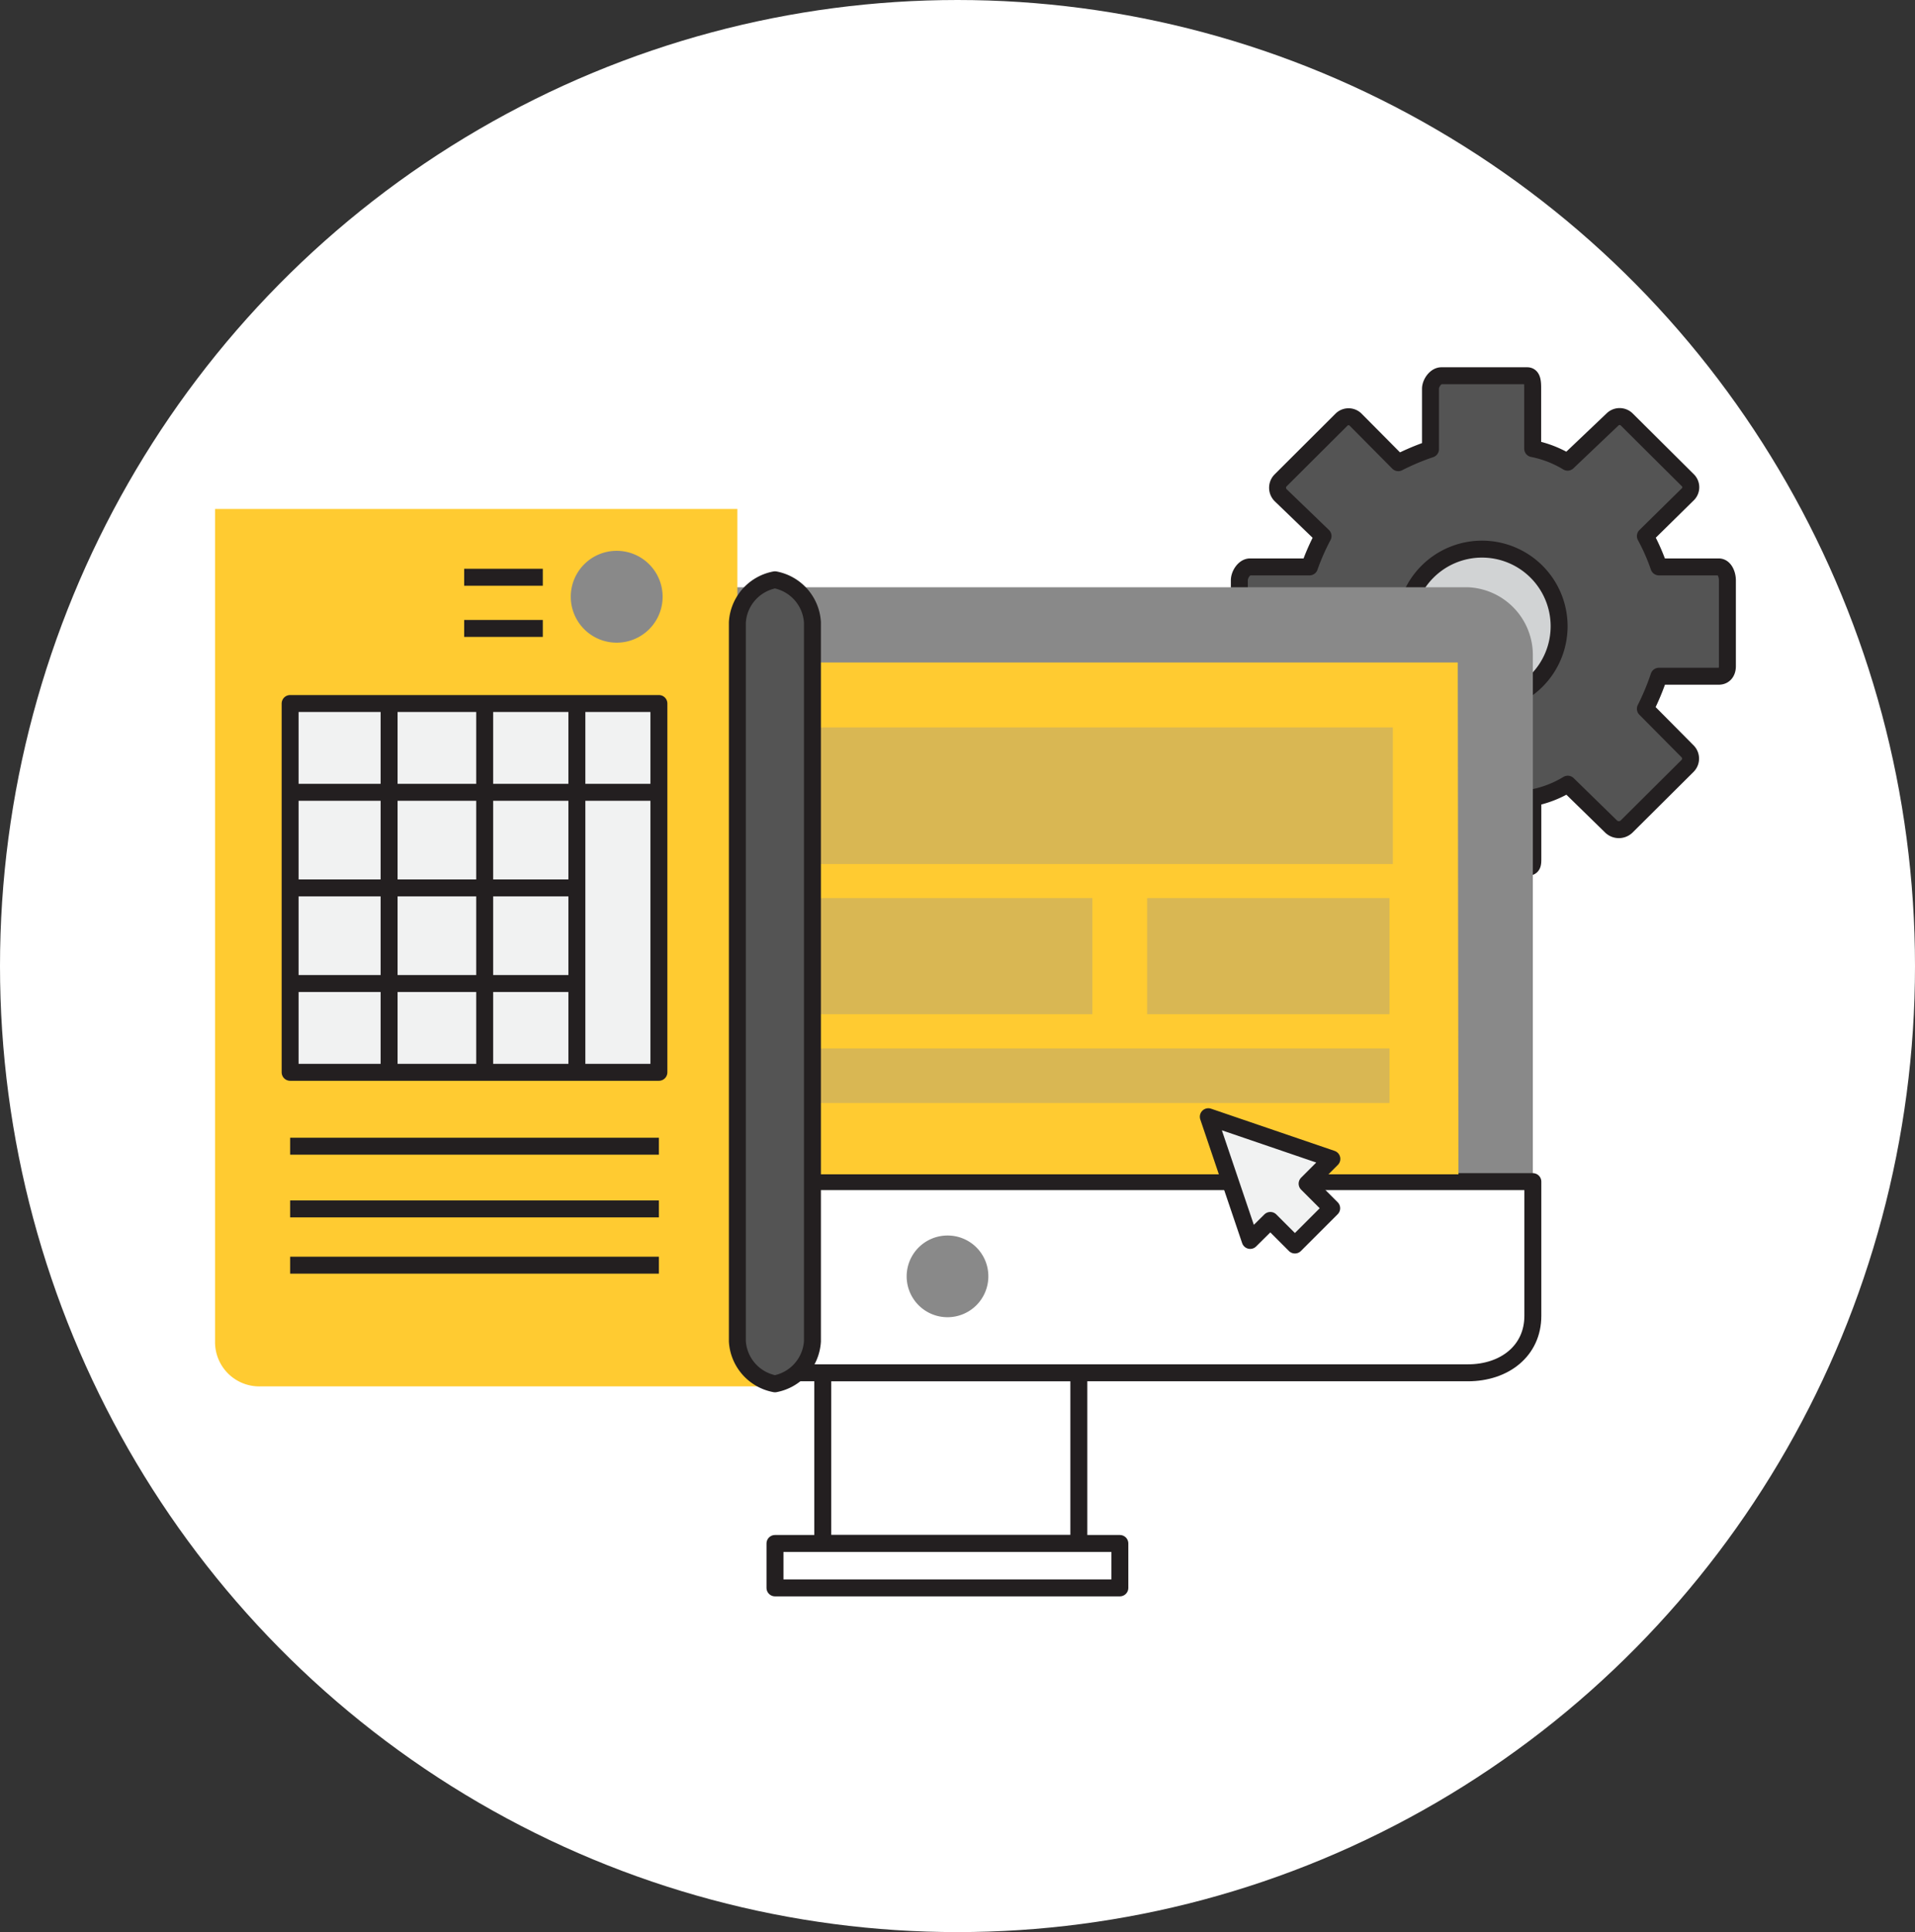 <svg xmlns="http://www.w3.org/2000/svg" viewBox="0 0 113 114"><rect x="0" y="0" width="113" height="114" fill="#333333" stroke="none"/><defs><style>.cls-1,.cls-4{fill:#fff;}.cls-2{fill:#545454;}.cls-10,.cls-2,.cls-3,.cls-4,.cls-9{stroke:#231f20;}.cls-2,.cls-3,.cls-4,.cls-9{stroke-linejoin:round;}.cls-3{fill:#d1d3d4;}.cls-5{fill:#898989;}.cls-6{fill:#ffcb31;}.cls-7{opacity:0.35;}.cls-8{fill:#939393;}.cls-10,.cls-9{fill:#f1f2f2;}.cls-10{stroke-miterlimit:10;}</style></defs><title>appointment scheduling software_travel &amp;amp; hospitality</title><g id="Element"><ellipse class="cls-1" cx="56.5" cy="57" rx="56.5" ry="57"/><path class="cls-2" d="M91.45,51.11V47.57a6.31,6.31,0,0,0,2.06-.8l2.57,2.51a.66.66,0,0,0,.89,0l3.61-3.59a.61.61,0,0,0,0-.86l-2.49-2.51a14.22,14.22,0,0,0,.8-1.92h3.53c.34,0,.51-.26.51-.59V34.74c0-.34-.17-.79-.51-.79H98.89a12,12,0,0,0-.8-1.82l2.5-2.46a.58.58,0,0,0,0-.84L97,25.26a.6.6,0,0,0-.86,0l-2.64,2.51a6.31,6.31,0,0,0-2.06-.8V23.44c0-.34,0-.77-.32-.77H86.05c-.33,0-.64.43-.64.77V27a14,14,0,0,0-1.9.8L81,25.27a.59.59,0,0,0-.85,0l-3.59,3.58a.62.62,0,0,0,0,.86l2.51,2.42a13.1,13.1,0,0,0-.8,1.82H74.76c-.34,0-.63.45-.63.79v5.07a.61.61,0,0,0,.63.59h3.53a14.22,14.22,0,0,0,.8,1.92l-2.5,2.51a.6.6,0,0,0,0,.86l3.58,3.58a.61.61,0,0,0,.86,0l2.48-2.51a12.83,12.83,0,0,0,1.9.8v3.54a.61.61,0,0,0,.64.57h5.08C91.46,51.68,91.45,51.44,91.45,51.11Z" transform="translate(-1 -0.5)"/><path class="cls-3" d="M88.46,42A4.55,4.55,0,1,1,93,37.44,4.55,4.55,0,0,1,88.46,42Z" transform="translate(-1 -0.5)"/><rect class="cls-4" x="48.55" y="81" width="15.11" height="10.07"/><path class="cls-5" d="M91.45,39.15a4,4,0,0,0-3.83-4H26.2a4.17,4.17,0,0,0-4.05,4V70.22h69.3Z" transform="translate(-1 -0.5)"/><path class="cls-4" d="M22.15,70.22v7.92c0,2.07,1.89,3.36,4.05,3.36H87.62c2.15,0,3.83-1.29,3.83-3.36V70.22Z" transform="translate(-1 -0.5)"/><path class="cls-5" d="M59.32,75.81a2.41,2.41,0,1,1-2.41-2.41A2.4,2.4,0,0,1,59.32,75.81Z" transform="translate(-1 -0.5)"/><rect class="cls-4" x="45.73" y="91.07" width="20.35" height="2.62"/><polygon class="cls-6" points="86.02 39.09 25.58 39.09 25.58 69.29 86.06 69.29 86.02 39.09"/><g class="cls-7"><rect class="cls-8" x="30.01" y="42.92" width="52.18" height="8.06"/><rect class="cls-8" x="30.01" y="52.99" width="34.45" height="6.85"/><rect class="cls-8" x="67.69" y="52.99" width="14.3" height="6.85"/><rect class="cls-8" x="30.01" y="61.86" width="51.98" height="3.22"/></g><polygon class="cls-9" points="78.59 68.38 71.3 65.89 73.77 73.19 74.96 72.01 76.41 73.46 78.58 71.29 77.13 69.84 78.59 68.38"/><path class="cls-6" d="M46.7,82.18a3.43,3.43,0,0,1-.79.12H16.4a2.61,2.61,0,0,1-2.71-2.66V30.53H44.51V79.64A2.72,2.72,0,0,0,46.7,82.18Z" transform="translate(-1 -0.5)"/><path class="cls-2" d="M46.73,34.71a2.72,2.72,0,0,1,2.21,2.51V79.64a2.72,2.72,0,0,1-2.21,2.51,2.72,2.72,0,0,1-2.22-2.51V37.22A2.72,2.72,0,0,1,46.73,34.71Z" transform="translate(-1 -0.5)"/><rect class="cls-9" x="17.12" y="41.51" width="21.76" height="21.76"/><line class="cls-9" x1="34.04" y1="41.51" x2="34.04" y2="63.27"/><line class="cls-9" x1="28.6" y1="41.51" x2="28.6" y2="63.27"/><line class="cls-9" x1="22.96" y1="41.51" x2="22.96" y2="63.27"/><line class="cls-9" x1="38.88" y1="46.75" x2="17.12" y2="46.75"/><line class="cls-9" x1="34.04" y1="52.39" x2="17.12" y2="52.39"/><line class="cls-9" x1="34.04" y1="58.03" x2="17.12" y2="58.03"/><line class="cls-10" x1="17.12" y1="71.33" x2="38.88" y2="71.33"/><line class="cls-10" x1="17.12" y1="74.65" x2="38.88" y2="74.65"/><line class="cls-10" x1="17.12" y1="67.63" x2="38.88" y2="67.63"/><line class="cls-10" x1="32.03" y1="34.06" x2="27.39" y2="34.06"/><line class="cls-10" x1="32.03" y1="37.08" x2="27.39" y2="37.08"/><path class="cls-5" d="M34.68,35.76A2.71,2.71,0,1,0,37.39,33,2.71,2.71,0,0,0,34.68,35.76Z" transform="translate(-1 -0.5)"/></g></svg>